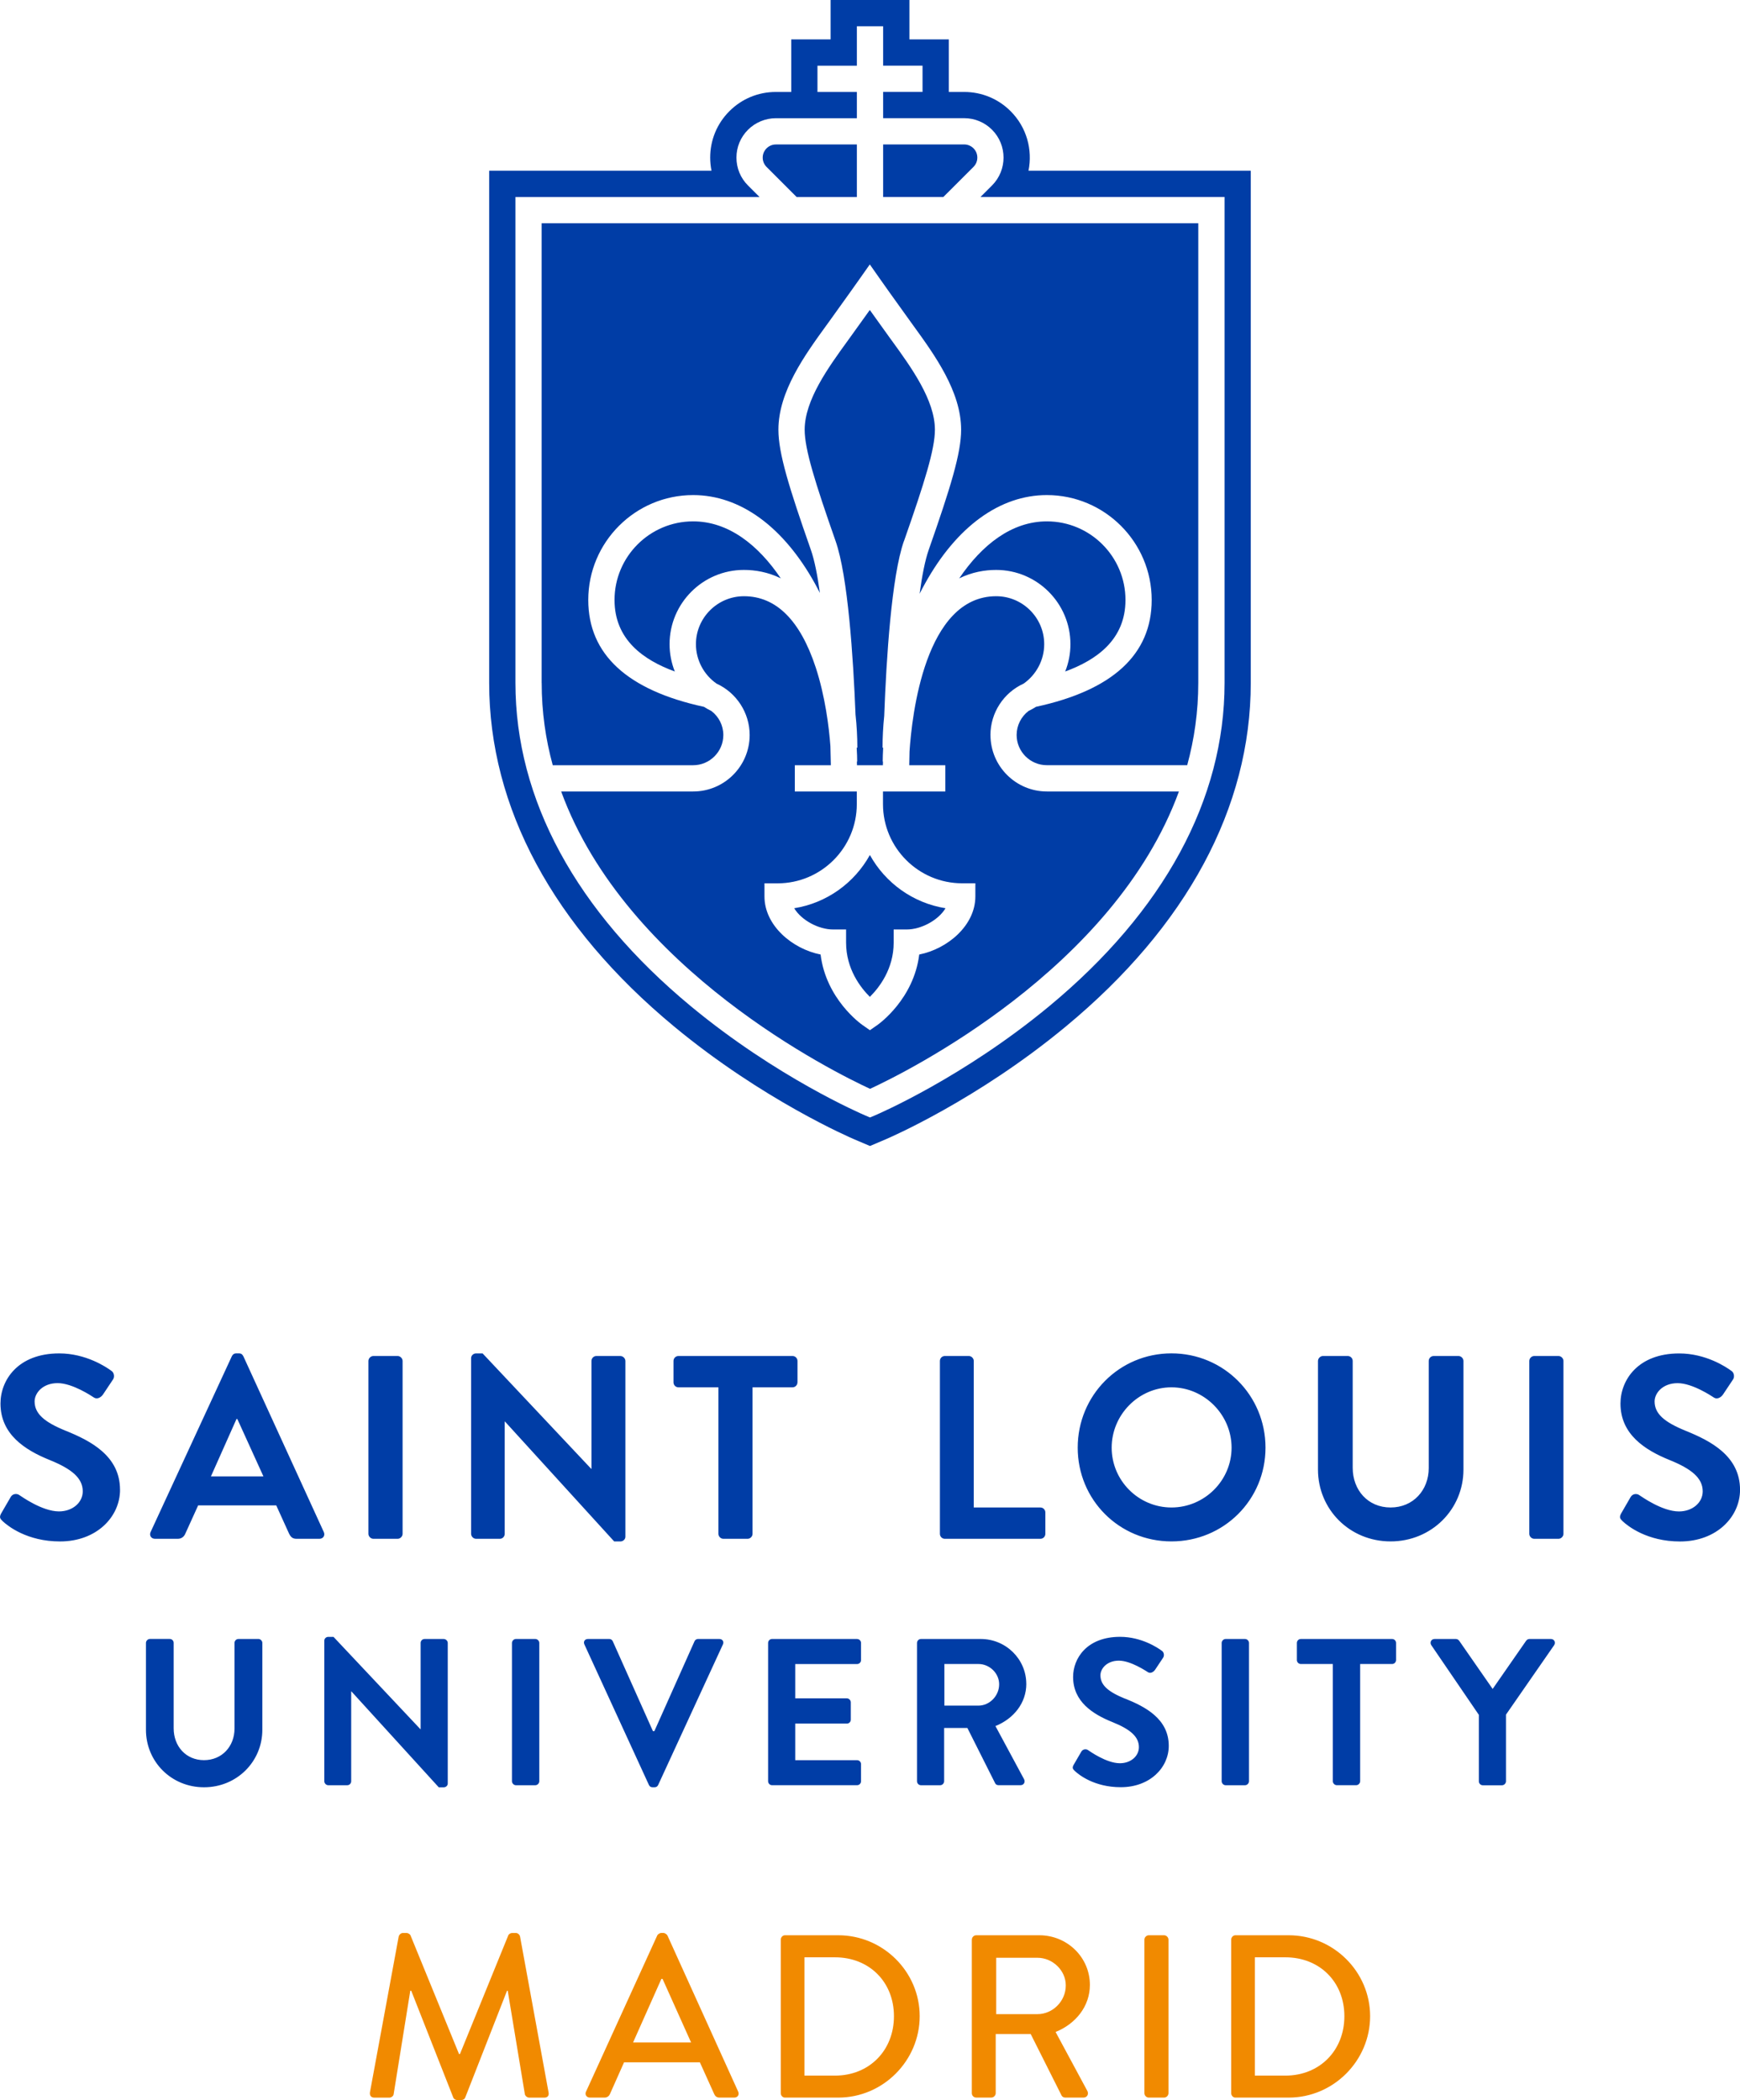 <?xml version="1.0" encoding="UTF-8"?>
<svg id="Capa_1" data-name="Capa 1" xmlns="http://www.w3.org/2000/svg" viewBox="0 0 501.65 605.38">
  <defs>
    <style>
      .cls-1 {
        fill: #003da6;
      }

      .cls-1, .cls-2 {
        stroke-width: 0px;
      }

      .cls-2 {
        fill: #f18a00;
      }
    </style>
  </defs>
  <g>
    <path class="cls-1" d="M214.46,164.3c3.26,0,6.94.61,10.64,2.42-6.58-9.73-15.16-16.42-25.27-16.42-12.5,0-22.66,10.17-22.66,22.66,0,11.42,8.29,17.29,17.38,20.62-.98-2.47-1.51-5.13-1.51-7.87,0-11.8,9.6-21.41,21.41-21.41Z"/>
    <path class="cls-1" d="M260.62,155.99c5.92-16.87,8.92-26.48,8.92-32.1,0-8.56-6.84-18-12.34-25.58l-.63-.86c-2.16-2.99-4.22-5.86-5.8-8.09-1.59,2.23-3.65,5.1-5.81,8.09l-.62.86c-5.5,7.58-12.35,17.02-12.35,25.58,0,5.63,3.01,15.24,8.92,32.1,3.54,10.1,5.08,33.37,5.74,49.98.35,3.24.53,6.45.53,9.58h-.19c.1,1.59.14,2.95.14,3.99h-.08c0,.37.01.72.02,1.06h7.47c0-.34.01-.69.02-1.06h-.07c0-1.05.04-2.4.13-3.99h-.18c0-2.98.16-6.03.48-9.12.62-16.62,2.11-40.25,5.68-50.44Z"/>
    <path class="cls-1" d="M285.55,211.89c0-6.39,3.79-12.2,9.57-14.82,3.66-2.57,5.93-6.81,5.93-11.36,0-7.63-6.21-13.83-13.84-13.83-20.55,0-24.32,34.48-24.99,44.79-.03,1.5-.06,2.82-.08,3.93h10.4v7.57h-17.97v3.64c0,12.59,10.25,22.83,22.84,22.83h3.79v3.79c0,8.39-8.06,15.14-16.18,16.74-1.58,12.84-11.6,19.99-12.05,20.31l-2.17,1.51-2.16-1.51c-.46-.32-10.48-7.46-12.06-20.31-8.12-1.6-16.18-8.35-16.18-16.73v-3.79h3.78c12.59,0,22.84-10.25,22.84-22.84v-3.64h-17.87v-7.57h10.39c-.03-1.48-.07-3.34-.13-5.48-.4-5.59-1.54-14.51-4.24-22.73-4.48-13.61-11.44-20.51-20.68-20.51-7.63,0-13.85,6.21-13.85,13.83,0,4.55,2.27,8.8,5.94,11.36,5.76,2.63,9.55,8.43,9.55,14.82,0,8.98-7.3,16.28-16.28,16.28h-38.06c18.76,51.38,78.82,80.99,89.05,85.72,10.23-4.73,70.28-34.37,89.05-85.72h-38.05c-8.98,0-16.28-7.3-16.28-16.28Z"/>
    <path class="cls-1" d="M229.68,56.8h17.36v-15.15h-23.37c-1,0-1.96.41-2.66,1.11-.72.72-1.12,1.67-1.12,2.68s.4,1.96,1.11,2.68l8.68,8.68Z"/>
    <path class="cls-1" d="M280.66,48.11c1.48-1.48,1.48-3.88,0-5.36-.72-.71-1.67-1.11-2.68-1.11h-23.37v15.15h17.36l8.69-8.68Z"/>
    <path class="cls-1" d="M156.17,196.88c0,8.32,1.14,16.23,3.19,23.72h40.47c4.8,0,8.71-3.91,8.71-8.71,0-2.75-1.31-5.3-3.44-6.92-.74-.36-1.45-.76-2.13-1.2-22.14-4.79-33.37-15.16-33.37-30.82,0-16.67,13.56-30.23,30.23-30.23,13.54,0,26.02,9.08,35.15,25.56.48.87.95,1.76,1.4,2.65-.7-5.09-1.56-9.46-2.61-12.44-6.33-18.06-9.35-27.85-9.35-34.61,0-11.02,7.65-21.56,13.79-30.03l.62-.85c4.67-6.46,8.83-12.36,8.84-12.37l3.1-4.4,3.09,4.4s4.16,5.91,8.84,12.37l.62.86c6.14,8.47,13.78,19,13.78,30.02,0,6.75-3.01,16.54-9.34,34.61-1.06,3.02-1.93,7.48-2.63,12.68.49-.98,1-1.95,1.53-2.89,9.12-16.48,21.61-25.56,35.15-25.56,16.67,0,30.23,13.56,30.23,30.23,0,15.66-11.22,26.03-33.36,30.81-.69.44-1.4.84-2.15,1.2-2.12,1.62-3.43,4.17-3.43,6.92,0,4.8,3.91,8.71,8.71,8.71h40.47c2.04-7.49,3.19-15.4,3.19-23.72V64.36h-189.31v132.52Z"/>
    <path class="cls-1" d="M250.78,287.38c2.68-2.65,6.87-8.02,6.87-15.64v-3.79h3.78c4.11,0,9.07-2.63,11.17-6.12-9.4-1.5-17.37-7.32-21.81-15.35-4.45,8.03-12.42,13.85-21.82,15.35,2.1,3.49,7.06,6.12,11.18,6.12h3.78v3.79c0,7.62,4.19,12.99,6.86,15.64Z"/>
    <path class="cls-1" d="M296.52,49.22c1.22-6.02-.5-12.52-5.16-17.17-3.57-3.58-8.33-5.54-13.38-5.54h-4.43v-15.15h-11.36V0h-22.72v11.36h-11.35v15.15h-4.44c-5.06,0-9.81,1.96-13.39,5.54-3.57,3.57-5.54,8.32-5.54,13.38,0,1.28.13,2.55.38,3.79h-64.1v147.65c0,35.91,18.44,70.16,53.33,99.06,25.59,21.2,50.95,32.1,52.01,32.55l4.45,1.89,4.44-1.89c1.07-.45,26.43-11.35,52.01-32.55,34.9-28.89,53.33-63.14,53.33-99.06V49.22h-64.1ZM353.05,196.88c0,33.57-17.5,65.81-50.59,93.22-24.75,20.49-49.13,30.98-50.15,31.42l-1.48.63-1.48-.63c-1.03-.44-25.4-10.93-50.15-31.42-33.1-27.41-50.6-59.65-50.6-93.22V56.8h70.38l-3.33-3.33c-2.15-2.14-3.33-5-3.33-8.03s1.18-5.88,3.33-8.03c2.1-2.11,5.03-3.33,8.02-3.33h23.37v-7.57h-11.36v-7.57h11.36V7.57h7.57v11.36h11.36v7.57h-11.36v7.57h23.37c3.03,0,5.88,1.18,8.03,3.33,4.42,4.43,4.42,11.63,0,16.06l-3.33,3.33h70.37v140.09Z"/>
    <path class="cls-1" d="M324.48,172.96c0-12.5-10.16-22.66-22.65-22.66-10.11,0-18.69,6.7-25.28,16.43,3.71-1.82,7.4-2.43,10.65-2.43,11.8,0,21.41,9.6,21.41,21.41,0,2.74-.52,5.4-1.51,7.87,9.09-3.33,17.38-9.2,17.38-20.62Z"/>
  </g>
  <path class="cls-1" d="M324.38,489.71c-4.89-1.99-7.12-3.92-7.12-6.75,0-1.93,1.87-4.22,5.31-4.22s7.89,3.02,8.37,3.31c.72.48,1.62,0,2.1-.72l2.29-3.44c.42-.6.24-1.63-.36-1.99-1.2-.9-5.9-4.03-12.04-4.03-9.58,0-13.55,6.2-13.55,11.56,0,7.11,5.65,10.73,11.32,13.01,5.06,2.04,7.65,4.15,7.65,7.23,0,2.6-2.35,4.64-5.48,4.64-3.92,0-8.8-3.55-9.1-3.73-.54-.43-1.56-.43-2.04.42l-2.17,3.73c-.54.96-.24,1.26.3,1.8,1.21,1.14,5.66,4.69,13.25,4.69,8.5,0,13.85-5.71,13.85-11.92,0-7.77-6.74-11.27-12.58-13.62ZM154.33,472.49h-5.59c-.6,0-1.14.54-1.14,1.14v39.87c0,.61.55,1.15,1.14,1.15h5.59c.61,0,1.15-.54,1.15-1.15v-39.87c0-.61-.54-1.14-1.15-1.14ZM247.1,472.49h-24.51c-.66,0-1.14.54-1.14,1.14v39.87c0,.6.48,1.14,1.14,1.14h24.51c.66,0,1.14-.54,1.14-1.14v-4.93c0-.61-.49-1.14-1.14-1.14h-17.83v-10.55h14.88c.61,0,1.14-.48,1.14-1.14v-4.99c0-.61-.54-1.15-1.14-1.15h-14.88v-9.89h17.83c.66,0,1.14-.54,1.14-1.14v-4.93c0-.6-.49-1.14-1.14-1.14ZM295.88,485.44c0-7.17-5.9-12.95-13.13-12.95h-17.22c-.66,0-1.15.54-1.15,1.14v39.87c0,.61.48,1.15,1.15,1.15h5.53c.61,0,1.14-.54,1.14-1.15v-15.36h6.7l8.02,15.96c.12.24.42.54.96.54h6.32c1.03,0,1.45-.96,1.03-1.75l-8.24-15.3c5.23-2.1,8.9-6.62,8.9-12.16ZM282.09,491.7h-9.82v-12h9.82c3.2,0,5.97,2.65,5.97,5.85,0,3.37-2.78,6.15-5.97,6.15ZM207.4,472.49h-6.14c-.55,0-.91.36-1.03.66l-11.57,25.9h-.42l-11.57-25.9c-.12-.3-.48-.66-1.02-.66h-6.15c-.9,0-1.39.78-1.02,1.56l18.61,40.53c.18.36.48.66,1.03.66h.6c.55,0,.85-.3,1.03-.66l18.67-40.53c.37-.78-.12-1.56-1.02-1.56ZM74.47,472.49h-5.72c-.66,0-1.14.54-1.14,1.14v24.7c0,5.06-3.56,9.09-8.8,9.09s-8.74-4.04-8.74-9.16v-24.64c0-.61-.47-1.14-1.14-1.14h-5.71c-.6,0-1.14.54-1.14,1.14v25.06c0,9.16,7.29,16.56,16.74,16.56s16.81-7.4,16.81-16.56v-25.06c0-.61-.55-1.14-1.14-1.14ZM358.95,472.49h-5.6c-.6,0-1.14.54-1.14,1.14v39.87c0,.61.54,1.15,1.14,1.15h5.6c.6,0,1.14-.54,1.14-1.15v-39.87c0-.61-.54-1.14-1.14-1.14ZM127.95,472.49h-5.54c-.66,0-1.14.54-1.14,1.14v24.87h-.06l-25.06-26.62h-1.51c-.61,0-1.14.48-1.14,1.09v40.53c0,.61.54,1.15,1.14,1.15h5.47c.66,0,1.14-.54,1.14-1.15v-25.89h.07l25.18,27.64h1.45c.6,0,1.14-.48,1.14-1.08v-40.53c0-.61-.55-1.14-1.14-1.14ZM447.13,472.49h-6.2c-.48,0-.78.3-.96.54l-9.63,13.86-9.63-13.86c-.18-.24-.49-.54-.97-.54h-6.14c-.97,0-1.45.96-.97,1.75l13.73,20.12v19.15c0,.61.48,1.15,1.14,1.15h5.54c.6,0,1.14-.54,1.14-1.15v-19.21l13.91-20.06c.48-.79,0-1.75-.97-1.75ZM401.36,472.49h-26.32c-.66,0-1.14.54-1.14,1.14v4.93c0,.61.49,1.14,1.14,1.14h9.22v33.79c0,.61.54,1.15,1.14,1.15h5.6c.6,0,1.14-.54,1.14-1.15v-33.79h9.21c.66,0,1.14-.54,1.14-1.14v-4.93c0-.6-.48-1.14-1.14-1.14ZM70.15,390.98c-.23-.45-.52-.83-1.28-.83h-.75c-.68,0-1.06.38-1.28.83l-23.42,50.67c-.45.98.16,1.96,1.28,1.96h6.55c1.2,0,1.88-.75,2.19-1.51l3.69-8.13h22.51l3.69,8.13c.53,1.06,1.06,1.51,2.19,1.51h6.55c1.13,0,1.73-.98,1.28-1.96l-23.19-50.67ZM60.81,425.62l7.38-16.56h.23l7.53,16.56h-15.14ZM34.6,429.46c0-9.72-8.42-14.09-15.73-17.03-6.1-2.48-8.89-4.89-8.89-8.43,0-2.41,2.33-5.27,6.63-5.27s9.87,3.76,10.47,4.15c.9.6,2.03,0,2.64-.91l2.86-4.29c.53-.75.3-2.03-.45-2.48-1.51-1.13-7.37-5.04-15.05-5.04-11.97,0-16.94,7.75-16.94,14.45,0,8.89,7.07,13.41,14.15,16.27,6.33,2.56,9.57,5.2,9.57,9.04,0,3.24-2.94,5.79-6.86,5.79-4.89,0-10.99-4.44-11.37-4.67-.68-.53-1.96-.53-2.55.53l-2.71,4.67c-.68,1.21-.3,1.58.37,2.26,1.51,1.43,7.08,5.87,16.56,5.87,10.62,0,17.31-7.15,17.31-14.9ZM114.64,390.91h-7c-.75,0-1.42.68-1.42,1.43v49.84c0,.75.68,1.43,1.42,1.43h7c.75,0,1.43-.68,1.43-1.43v-49.84c0-.75-.68-1.43-1.43-1.43ZM449.32,390.91h-7c-.75,0-1.42.68-1.42,1.43v49.84c0,.75.68,1.43,1.42,1.43h7c.75,0,1.43-.68,1.43-1.43v-49.84c0-.75-.68-1.43-1.43-1.43ZM420.49,390.91h-7.15c-.83,0-1.43.68-1.43,1.43v30.88c0,6.32-4.44,11.36-11,11.36s-10.92-5.04-10.92-11.44v-30.8c0-.75-.61-1.43-1.43-1.43h-7.15c-.75,0-1.43.68-1.43,1.43v31.32c0,11.45,9.11,20.7,20.93,20.7s21.01-9.25,21.01-20.7v-31.32c0-.75-.68-1.43-1.43-1.43ZM485.92,412.44c-6.1-2.48-8.89-4.89-8.89-8.43,0-2.41,2.33-5.27,6.63-5.27s9.86,3.76,10.47,4.15c.9.6,2.03,0,2.64-.91l2.86-4.29c.53-.75.3-2.03-.45-2.48-1.51-1.13-7.37-5.04-15.06-5.04-11.97,0-16.93,7.75-16.93,14.45,0,8.89,7.07,13.41,14.14,16.27,6.33,2.56,9.57,5.2,9.57,9.04,0,3.24-2.94,5.79-6.86,5.79-4.9,0-10.99-4.44-11.38-4.67-.67-.53-1.95-.53-2.55.53l-2.7,4.67c-.68,1.21-.3,1.58.37,2.26,1.51,1.43,7.08,5.87,16.57,5.87,10.62,0,17.31-7.15,17.31-14.9,0-9.72-8.43-14.09-15.73-17.03ZM299.94,434.58h-19.2v-42.24c0-.75-.67-1.43-1.42-1.43h-6.92c-.83,0-1.42.68-1.42,1.43v49.84c0,.75.6,1.43,1.42,1.43h27.55c.83,0,1.43-.68,1.43-1.43v-6.17c0-.75-.6-1.43-1.43-1.43ZM337.74,390.15c-15.06,0-27.03,12.12-27.03,27.18s11.97,27.03,27.03,27.03,27.11-11.97,27.11-27.03-12.04-27.18-27.11-27.18ZM337.74,434.58c-9.49,0-17.24-7.75-17.24-17.24s7.76-17.4,17.24-17.4,17.33,7.91,17.33,17.4-7.84,17.24-17.33,17.24ZM229.92,398.51v-6.17c0-.75-.61-1.43-1.43-1.43h-32.89c-.83,0-1.43.68-1.43,1.43v6.17c0,.75.6,1.43,1.43,1.43h11.52v42.24c0,.75.67,1.43,1.42,1.43h7c.75,0,1.42-.68,1.42-1.43v-42.24h11.52c.83,0,1.43-.68,1.43-1.43ZM178.87,390.91h-6.92c-.83,0-1.43.68-1.43,1.43v31.1h-.07l-31.32-33.28h-1.88c-.75,0-1.43.61-1.43,1.36v50.66c0,.75.68,1.43,1.43,1.43h6.84c.83,0,1.42-.68,1.42-1.43v-32.37h.08l31.48,34.56h1.81c.75,0,1.42-.61,1.42-1.35v-50.67c0-.75-.68-1.43-1.42-1.43Z"/>
  <g>
    <path class="cls-2" d="M114.96,558.24c.13-.54.67-1,1.2-1h1.07c.4,0,1,.34,1.14.74l13.97,34.16h.27l13.91-34.16c.13-.4.66-.74,1.14-.74h1.07c.54,0,1.07.47,1.2,1l8.22,44.93c.2.94-.27,1.54-1.2,1.54h-4.35c-.61,0-1.14-.47-1.27-.93l-4.95-29.89h-.2l-12.04,30.76c-.13.41-.53.74-1.14.74h-1.2c-.53,0-1-.33-1.13-.74l-12.11-30.76h-.27l-4.81,29.89c-.07.47-.67.93-1.2.93h-4.35c-.94,0-1.4-.6-1.27-1.54l8.29-44.93Z"/>
    <path class="cls-2" d="M168.96,602.97l20.52-45c.2-.4.8-.74,1.14-.74h.67c.33,0,.93.34,1.14.74l20.39,45c.4.86-.13,1.73-1.14,1.73h-4.22c-.8,0-1.27-.4-1.54-1l-4.14-9.17h-21.86c-1.34,3.08-2.74,6.09-4.08,9.17-.2.47-.73,1-1.54,1h-4.21c-1,0-1.54-.87-1.14-1.73ZM199.24,588.8l-8.22-18.32h-.34l-8.16,18.32h16.72Z"/>
    <path class="cls-2" d="M225.1,559.17c0-.66.54-1.27,1.2-1.27h15.38c12.9,0,23.47,10.5,23.47,23.33s-10.56,23.47-23.47,23.47h-15.38c-.66,0-1.2-.6-1.2-1.27v-44.26ZM240.75,598.36c9.83,0,16.98-7.22,16.98-17.12s-7.15-16.98-16.98-16.98h-8.83v34.1h8.83Z"/>
    <path class="cls-2" d="M280.19,559.17c0-.66.53-1.27,1.27-1.27h18.18c8.03,0,14.58,6.35,14.58,14.31,0,6.16-4.08,11.23-9.89,13.57l9.15,16.99c.47.86,0,1.93-1.14,1.93h-5.21c-.54,0-.94-.33-1.07-.6l-8.9-17.72h-10.09v17.04c0,.67-.6,1.27-1.27,1.27h-4.35c-.74,0-1.27-.6-1.27-1.27v-44.26ZM299.11,580.64c4.35,0,8.16-3.68,8.16-8.29,0-4.34-3.81-7.96-8.16-7.96h-11.9v16.25h11.9Z"/>
    <path class="cls-2" d="M329.93,559.17c0-.66.6-1.27,1.27-1.27h4.41c.67,0,1.27.61,1.27,1.27v44.26c0,.67-.6,1.27-1.27,1.27h-4.41c-.67,0-1.27-.6-1.27-1.27v-44.26Z"/>
    <path class="cls-2" d="M354.96,559.17c0-.66.54-1.27,1.2-1.27h15.38c12.9,0,23.47,10.5,23.47,23.33s-10.56,23.47-23.47,23.47h-15.38c-.66,0-1.2-.6-1.2-1.27v-44.26ZM370.6,598.36c9.83,0,16.99-7.22,16.99-17.12s-7.15-16.98-16.99-16.98h-8.82v34.1h8.82Z"/>
  </g>
</svg>